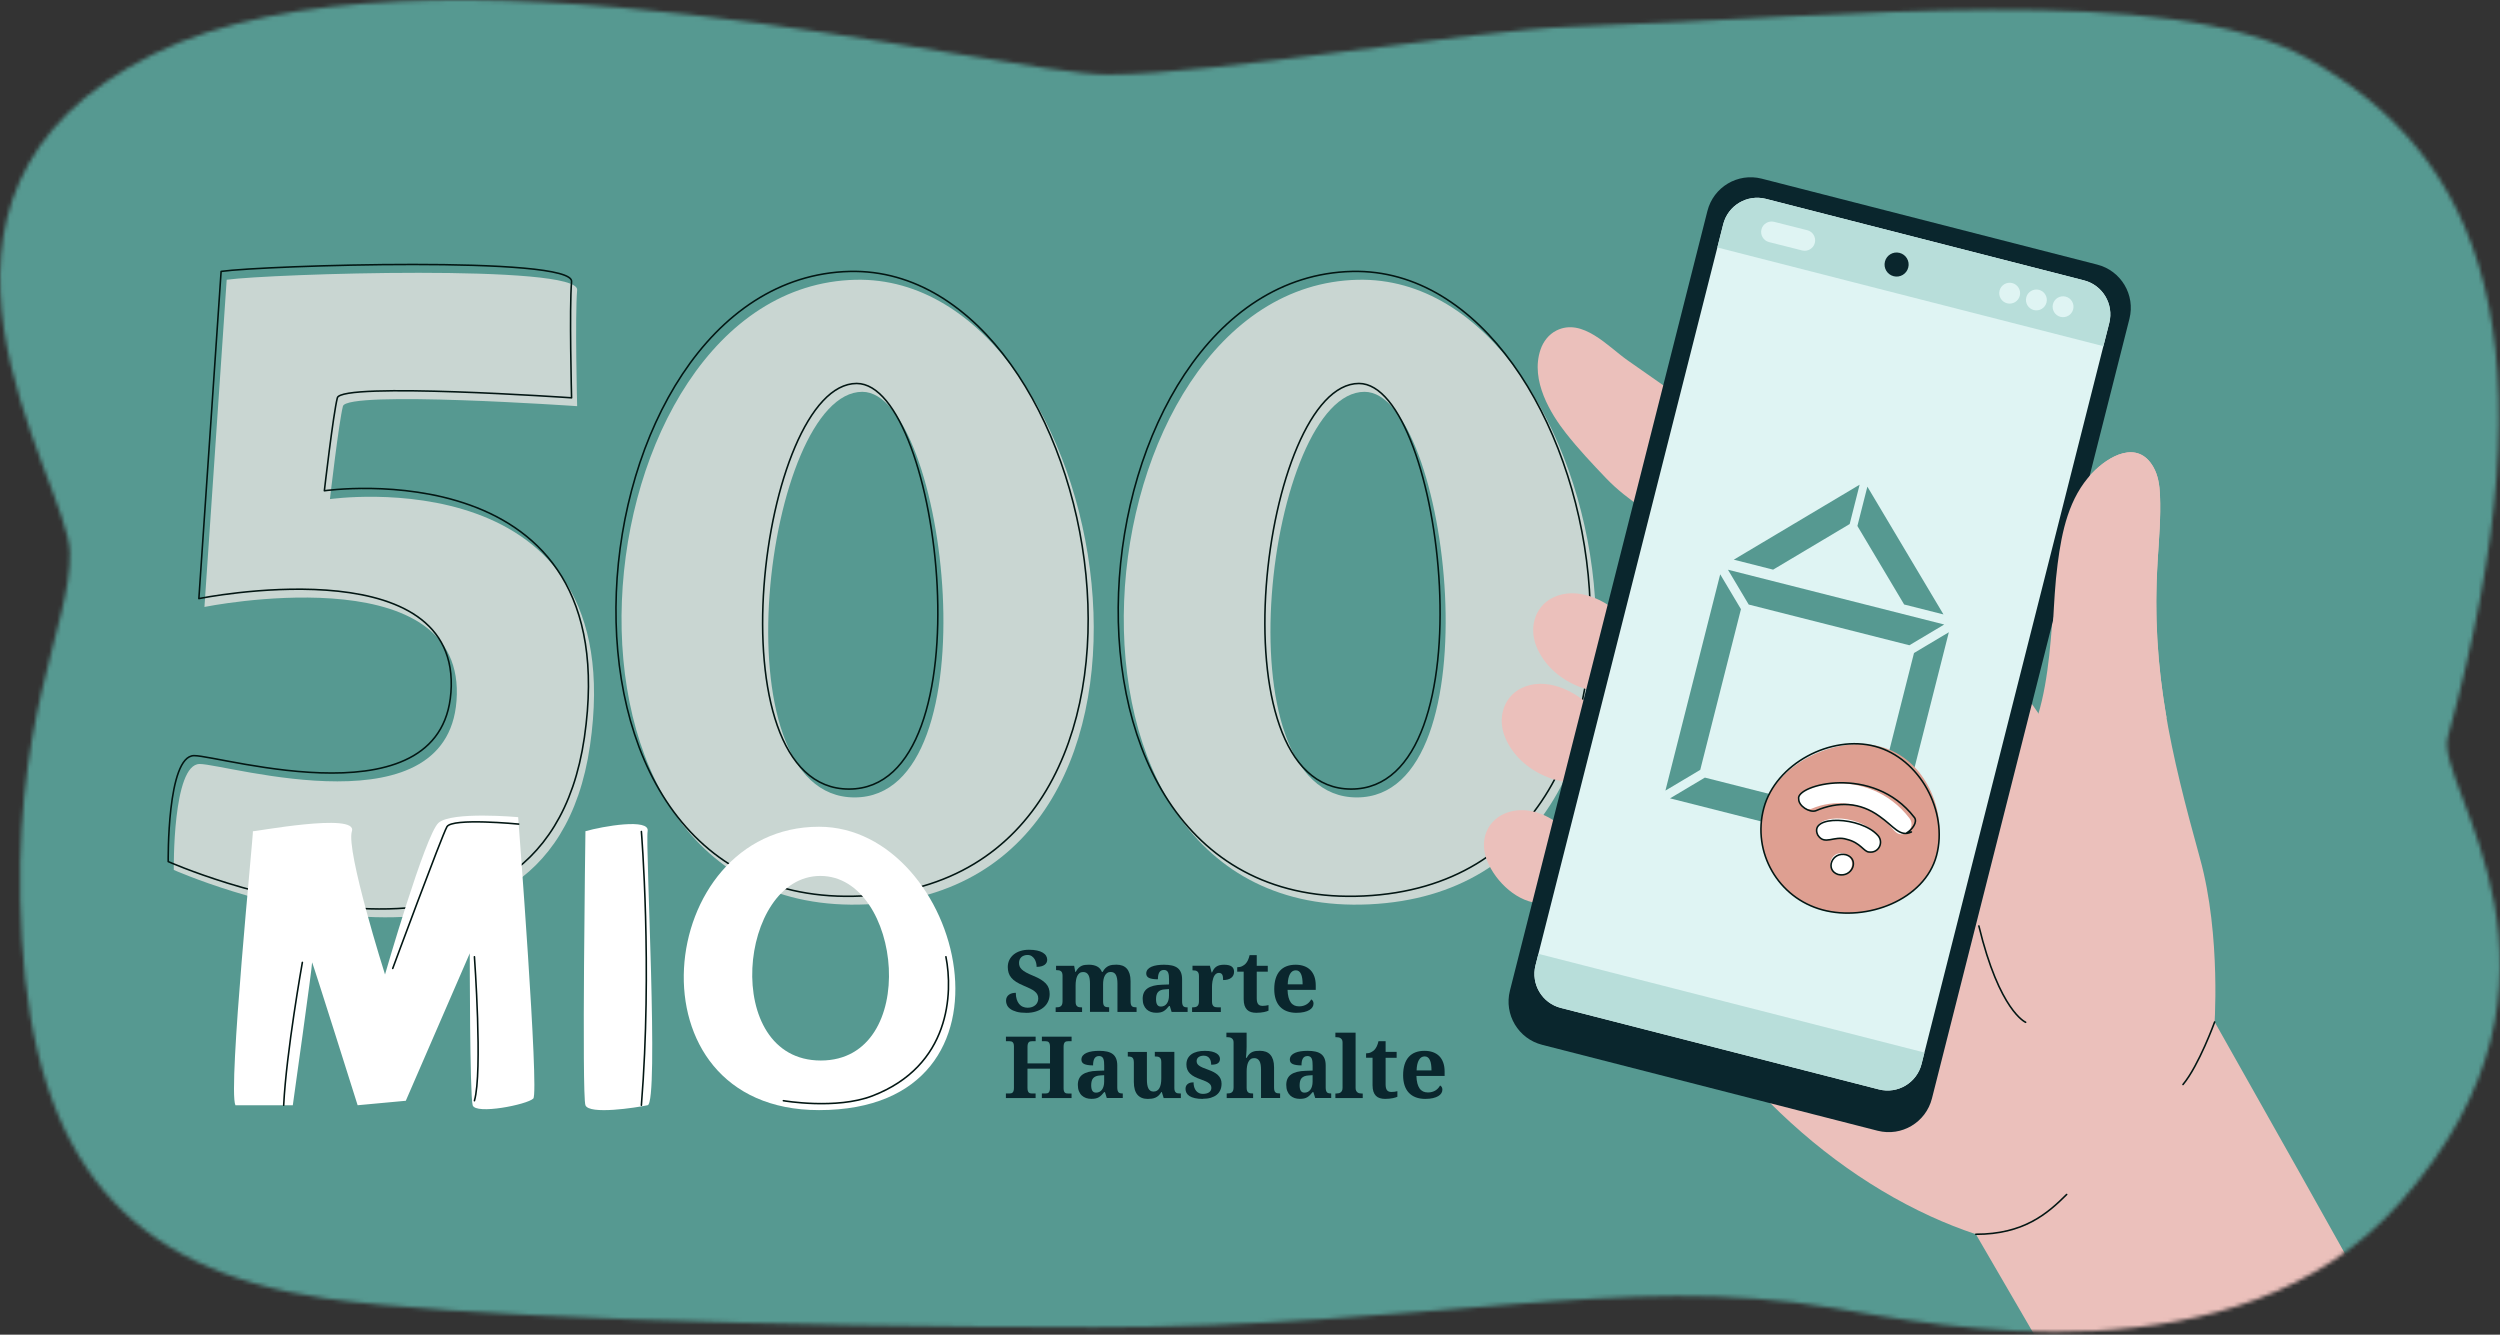<svg width="635" height="339" viewBox="0 0 635 339" fill="none" xmlns="http://www.w3.org/2000/svg">
<rect x="0" y="0" width="635" height="339" fill="#333333" stroke="none"/>
<mask id="mask0_627_10301" style="mask-type:luminance" maskUnits="userSpaceOnUse" x="0" y="0" width="635" height="339">
<path d="M399.892 6.741C469.519 4.312 550.877 -4.845 586.103 14.837C630.413 39.595 649.544 86.066 621.726 187.284C618.293 199.776 660.725 247.851 609.582 305.487C568.194 352.129 492.237 336.73 465.471 332.205C412.846 323.299 362.172 337.151 278.208 337.111C194.251 337.062 114.123 334.366 82.524 329.776C32.328 322.489 8.85 294.962 5.538 238.346C2.316 183.236 18.152 158.948 17.755 140.327C17.359 121.706 -33.606 49.82 38.975 13.736C106.813 -19.977 253.555 18.982 281.381 18.933C309.216 18.885 372.859 7.68 399.892 6.741Z" fill="white"/>
</mask>
<g mask="url(#mask0_627_10301)">
<path d="M637.869 -1.42H-2.534V339.831H637.869V-1.42Z" fill="#569991"/>
<path d="M57.589 71.056C68.397 69.55 147.188 67 146.597 73.655C146.014 80.31 146.597 103.166 146.597 103.166C146.597 103.166 88.151 99.126 87.107 103.166C86.062 107.206 83.804 126.774 83.804 126.774C83.804 126.774 160.612 115.666 149.852 189.438C139.092 263.21 44.141 220.964 44.141 220.964C44.141 220.964 43.793 194.053 50.715 194.053C57.637 194.053 115.265 211.726 116.034 176.379C116.804 141.031 51.929 154.163 51.929 154.163L57.58 71.064L57.589 71.056Z" fill="#C9D6D2"/>
<path d="M217.292 71.064C145.504 72.716 129.871 234.015 220.272 229.7C310.673 225.385 282.806 69.559 217.292 71.064ZM217.058 202.545C181.362 202.545 194.534 99.522 219.017 99.522C240.455 99.522 252.745 202.545 217.058 202.545Z" fill="#C9D6D2"/>
<path d="M344.863 71.064C273.075 72.716 257.441 234.015 347.842 229.7C438.244 225.385 410.377 69.559 344.863 71.064ZM344.628 202.545C308.932 202.545 322.105 99.522 346.588 99.522C368.026 99.522 380.316 202.545 344.628 202.545Z" fill="#C9D6D2"/>
<path d="M56.172 68.935C66.98 67.429 145.771 64.879 145.18 71.534C144.597 78.189 145.18 101.044 145.18 101.044C145.18 101.044 86.734 97.004 85.69 101.044C84.646 105.084 82.387 124.653 82.387 124.653C82.387 124.653 159.195 113.545 148.435 187.317C137.675 261.088 42.724 218.843 42.724 218.843C42.724 218.843 42.376 191.931 49.298 191.931C56.22 191.931 113.848 209.605 114.617 174.258C115.387 138.91 50.512 152.042 50.512 152.042L56.163 68.943L56.172 68.935Z" stroke="#021613" stroke-width="0.405" stroke-linecap="round" stroke-linejoin="round"/>
<path d="M215.876 68.943C144.088 70.595 128.454 231.894 218.856 227.579C309.257 223.263 281.39 67.437 215.876 68.943ZM215.641 200.424C179.946 200.424 193.118 97.401 217.601 97.401C239.039 97.401 251.329 200.424 215.641 200.424Z" stroke="#021613" stroke-width="0.405" stroke-linecap="round" stroke-linejoin="round"/>
<path d="M343.447 68.943C271.658 70.595 256.025 231.894 346.426 227.579C436.827 223.263 408.96 67.437 343.447 68.943ZM343.212 200.424C307.516 200.424 320.688 97.401 345.171 97.401C366.61 97.401 378.899 200.424 343.212 200.424Z" stroke="#021613" stroke-width="0.405" stroke-linecap="round" stroke-linejoin="round"/>
<path d="M59.799 280.73C57.831 276.73 64.495 210.86 64.235 211.127C63.976 211.394 90.961 206.237 89.382 211.127C87.803 216.009 97.794 247.519 97.794 247.519C97.794 247.519 108.035 212.01 111.371 209.014C114.698 206.019 131.611 207.557 131.611 207.557C131.611 207.557 136.987 277.491 135.457 279.029C133.919 280.568 120.795 283.191 120.058 280.73C119.321 278.26 119.321 242.143 119.321 242.143L103.072 279.596L90.839 280.73C90.839 280.73 79.173 243.69 79.27 244.451C79.367 245.212 74.372 280.73 74.372 280.73H59.815H59.799Z" fill="white"/>
<path d="M148.702 211.127C153.131 209.864 165.113 207.775 164.498 211.127C163.882 214.479 167.42 280.114 164.498 280.729C161.575 281.345 149.649 283.199 148.702 280.729C147.755 278.26 148.702 211.127 148.702 211.127Z" fill="white"/>
<path d="M208.03 209.994C166.101 209.994 158.506 281.968 208.03 281.968C262.93 281.968 244.584 209.994 208.03 209.994ZM208.484 269.371C183.094 269.371 187.555 222.486 208.378 222.486C229.202 222.486 233.873 269.371 208.484 269.371Z" fill="white"/>
<path d="M76.8 244.451C76.8 244.451 72.728 267.193 72.056 280.73" stroke="#021613" stroke-width="0.405" stroke-linecap="round" stroke-linejoin="round"/>
<path d="M99.753 245.981C99.753 245.981 112.205 212.317 113.524 209.994C114.844 207.67 131.741 209.322 131.741 209.322" stroke="#021613" stroke-width="0.405" stroke-linecap="round" stroke-linejoin="round"/>
<path d="M120.504 243.018C120.504 243.018 122.625 272.318 120.504 279.58" stroke="#021613" stroke-width="0.405" stroke-linecap="round" stroke-linejoin="round"/>
<path d="M162.911 211.208C162.911 211.208 165.736 245.641 162.911 280.73" stroke="#021613" stroke-width="0.405" stroke-linecap="round" stroke-linejoin="round"/>
<path d="M240.261 243.018C242.083 252.207 241.427 270.731 221.583 278.357C212.394 281.895 198.979 279.58 198.979 279.58" stroke="#021613" stroke-width="0.405" stroke-linecap="round" stroke-linejoin="round"/>
<path d="M260.656 257.259C259.676 257.259 258.858 257.17 258.202 256.983C257.547 256.797 257.02 256.562 256.624 256.271C256.227 255.979 255.944 255.656 255.782 255.291C255.612 254.927 255.531 254.571 255.531 254.215C255.531 253.834 255.604 253.518 255.741 253.267C255.879 253.008 256.065 252.798 256.3 252.636C256.535 252.474 256.794 252.352 257.093 252.28C257.393 252.207 257.701 252.174 258.016 252.174C258.016 252.798 258.089 253.348 258.243 253.826C258.389 254.295 258.599 254.692 258.858 255.008C259.117 255.324 259.433 255.567 259.806 255.72C260.17 255.882 260.575 255.963 261.004 255.963C261.433 255.963 261.813 255.907 262.145 255.785C262.477 255.664 262.761 255.494 263.003 255.283C263.238 255.073 263.416 254.822 263.538 254.53C263.659 254.239 263.716 253.931 263.716 253.599C263.716 253.227 263.643 252.903 263.489 252.611C263.344 252.32 263.117 252.053 262.809 251.81C262.51 251.567 262.129 251.332 261.668 251.106C261.206 250.879 260.672 250.644 260.065 250.385C259.304 250.069 258.664 249.754 258.138 249.422C257.611 249.09 257.19 248.733 256.875 248.345C256.551 247.964 256.324 247.543 256.187 247.098C256.049 246.653 255.976 246.159 255.976 245.625C255.976 244.953 256.114 244.353 256.381 243.811C256.648 243.269 257.029 242.807 257.498 242.427C257.976 242.038 258.543 241.747 259.198 241.544C259.854 241.342 260.567 241.236 261.336 241.236C262.105 241.236 262.833 241.301 263.416 241.431C263.999 241.56 264.485 241.738 264.866 241.973C265.246 242.2 265.529 242.467 265.716 242.783C265.902 243.09 265.991 243.422 265.991 243.779C265.991 244.038 265.934 244.272 265.829 244.491C265.716 244.71 265.554 244.904 265.327 245.066C265.1 245.228 264.825 245.357 264.485 245.446C264.145 245.535 263.756 245.584 263.303 245.584C263.303 245.276 263.263 244.953 263.182 244.596C263.101 244.24 262.963 243.916 262.785 243.617C262.599 243.317 262.356 243.066 262.064 242.864C261.773 242.661 261.409 242.564 260.988 242.564C260.696 242.564 260.421 242.605 260.154 242.694C259.886 242.783 259.66 242.904 259.465 243.074C259.271 243.244 259.117 243.455 259.004 243.706C258.891 243.957 258.834 244.248 258.834 244.572C258.834 244.88 258.883 245.163 258.98 245.438C259.077 245.714 259.263 245.973 259.53 246.232C259.797 246.491 260.162 246.75 260.631 247.009C261.101 247.268 261.7 247.551 262.445 247.851C263.19 248.159 263.829 248.466 264.356 248.79C264.882 249.114 265.311 249.454 265.651 249.818C265.991 250.183 266.234 250.587 266.388 251.025C266.541 251.462 266.614 251.948 266.614 252.482C266.614 253.186 266.477 253.834 266.201 254.417C265.926 255.008 265.521 255.51 265.003 255.931C264.485 256.352 263.862 256.676 263.133 256.911C262.404 257.145 261.587 257.267 260.672 257.267L260.656 257.259Z" fill="#0A262D"/>
<path d="M276.855 257.04V249.843C276.855 249.373 276.823 248.952 276.766 248.588C276.71 248.223 276.605 247.916 276.467 247.665C276.329 247.414 276.143 247.228 275.924 247.09C275.706 246.952 275.431 246.896 275.107 246.896C274.742 246.896 274.443 246.985 274.2 247.171C273.957 247.357 273.763 247.6 273.617 247.916C273.471 248.223 273.366 248.588 273.301 248.993C273.237 249.406 273.204 249.835 273.204 250.28V254.457C273.204 254.765 273.245 255.008 273.317 255.194C273.39 255.38 273.496 255.526 273.633 255.623C273.771 255.729 273.933 255.793 274.127 255.826C274.321 255.858 274.54 255.874 274.783 255.874H274.848V257.04H268.136V255.874H268.176C268.427 255.874 268.654 255.858 268.857 255.826C269.059 255.793 269.245 255.72 269.399 255.615C269.553 255.51 269.674 255.356 269.755 255.154C269.836 254.951 269.885 254.692 269.885 254.36V247.827C269.885 247.519 269.844 247.276 269.771 247.09C269.699 246.904 269.593 246.758 269.448 246.661C269.31 246.556 269.14 246.491 268.954 246.459C268.767 246.426 268.541 246.41 268.306 246.41H268.241V245.309H272.832L273.123 246.871H273.228C273.447 246.459 273.682 246.135 273.925 245.892C274.168 245.649 274.435 245.463 274.71 245.333C274.985 245.204 275.285 245.123 275.593 245.09C275.9 245.058 276.224 245.034 276.572 245.034C277.374 245.034 278.062 245.179 278.637 245.463C279.203 245.754 279.624 246.216 279.883 246.863H280.078C280.296 246.45 280.539 246.127 280.798 245.884C281.057 245.641 281.333 245.455 281.632 245.325C281.924 245.196 282.239 245.115 282.563 245.082C282.887 245.05 283.219 245.026 283.559 245.026C284.118 245.026 284.628 245.106 285.073 245.268C285.518 245.43 285.899 245.681 286.207 246.029C286.514 246.369 286.749 246.807 286.919 247.341C287.081 247.867 287.162 248.507 287.162 249.244V254.312C287.162 254.652 287.194 254.927 287.251 255.129C287.308 255.332 287.405 255.486 287.526 255.591C287.648 255.696 287.801 255.769 287.988 255.801C288.174 255.834 288.384 255.858 288.627 255.858H288.692V257.024H283.834V249.827C283.834 248.887 283.705 248.159 283.446 247.649C283.187 247.139 282.733 246.88 282.094 246.88C281.754 246.88 281.462 246.96 281.219 247.131C280.976 247.301 280.782 247.527 280.628 247.811C280.474 248.094 280.361 248.426 280.288 248.806C280.215 249.187 280.183 249.584 280.183 250.005V254.304C280.183 254.644 280.215 254.919 280.272 255.121C280.329 255.324 280.426 255.478 280.547 255.583C280.669 255.688 280.823 255.761 281.009 255.793C281.195 255.826 281.414 255.85 281.656 255.85H281.721V257.016H276.864L276.855 257.04Z" fill="#0A262D"/>
<path d="M295.574 246.378C295.299 246.378 295.064 246.434 294.878 246.556C294.691 246.677 294.538 246.839 294.424 247.05C294.311 247.26 294.23 247.511 294.181 247.794C294.133 248.086 294.108 248.402 294.108 248.742C293.129 248.742 292.384 248.628 291.89 248.41C291.396 248.191 291.145 247.811 291.145 247.276C291.145 246.88 291.267 246.54 291.502 246.248C291.736 245.965 292.06 245.73 292.473 245.552C292.886 245.374 293.356 245.244 293.906 245.163C294.457 245.082 295.031 245.042 295.655 245.042C296.424 245.042 297.096 245.107 297.671 245.236C298.246 245.366 298.723 245.576 299.104 245.868C299.484 246.159 299.768 246.54 299.962 247.017C300.156 247.487 300.253 248.07 300.253 248.75V254.32C300.253 254.619 300.278 254.87 300.326 255.065C300.375 255.267 300.448 255.421 300.545 255.542C300.642 255.664 300.78 255.745 300.95 255.793C301.12 255.842 301.33 255.866 301.565 255.866H301.654V257.032H297.59L297.128 255.526H296.934C296.691 255.818 296.464 256.069 296.254 256.287C296.043 256.506 295.809 256.684 295.574 256.83C295.331 256.975 295.056 257.081 294.756 257.145C294.457 257.21 294.092 257.243 293.679 257.243C293.194 257.243 292.748 257.17 292.327 257.032C291.914 256.886 291.55 256.668 291.234 256.376C290.927 256.085 290.684 255.712 290.506 255.267C290.328 254.822 290.239 254.296 290.239 253.688C290.239 252.498 290.643 251.624 291.461 251.049C292.279 250.482 293.501 250.167 295.137 250.118L296.934 250.053V248.847C296.934 248.483 296.918 248.151 296.894 247.843C296.861 247.535 296.804 247.276 296.715 247.05C296.626 246.831 296.489 246.661 296.303 246.54C296.116 246.418 295.882 246.361 295.582 246.361L295.574 246.378ZM293.631 253.786C293.631 254.409 293.728 254.879 293.93 255.194C294.133 255.51 294.44 255.664 294.87 255.664C295.185 255.664 295.469 255.599 295.72 255.47C295.971 255.34 296.189 255.154 296.367 254.911C296.545 254.668 296.691 254.377 296.78 254.028C296.877 253.68 296.926 253.3 296.926 252.871V251.227L295.946 251.292C295.509 251.316 295.145 251.381 294.845 251.502C294.546 251.624 294.311 251.786 294.133 251.988C293.955 252.191 293.825 252.45 293.752 252.749C293.671 253.049 293.631 253.397 293.631 253.794V253.786Z" fill="#0A262D"/>
<path d="M310.09 257.04H302.788V255.874H302.852C303.103 255.874 303.33 255.858 303.532 255.818C303.735 255.785 303.913 255.712 304.067 255.599C304.213 255.486 304.334 255.332 304.415 255.121C304.496 254.911 304.536 254.644 304.536 254.296V247.956C304.536 247.632 304.496 247.382 304.423 247.179C304.35 246.977 304.245 246.831 304.099 246.726C303.953 246.62 303.792 246.548 303.605 246.515C303.419 246.483 303.192 246.467 302.958 246.467H302.893V245.301H307.313L307.751 247.009H307.856C308.002 246.685 308.155 246.394 308.325 246.151C308.495 245.908 308.698 245.698 308.941 245.536C309.175 245.374 309.459 245.252 309.783 245.163C310.107 245.082 310.495 245.042 310.94 245.042C311.799 245.042 312.438 245.196 312.843 245.495C313.248 245.795 313.45 246.24 313.45 246.815C313.45 247.487 313.207 248.005 312.722 248.377C312.236 248.75 311.556 248.936 310.673 248.936C310.673 248.636 310.657 248.377 310.625 248.143C310.592 247.916 310.536 247.73 310.455 247.576C310.374 247.43 310.26 247.309 310.123 247.236C309.985 247.155 309.815 247.114 309.605 247.114C309.345 247.114 309.127 247.179 308.941 247.309C308.754 247.438 308.601 247.6 308.471 247.803C308.342 248.005 308.236 248.232 308.155 248.491C308.074 248.75 308.01 249.009 307.961 249.268C307.912 249.527 307.888 249.778 307.872 250.013C307.856 250.248 307.848 250.45 307.848 250.62V254.401C307.848 254.725 307.888 254.976 307.969 255.178C308.05 255.372 308.155 255.518 308.293 255.623C308.431 255.729 308.593 255.785 308.779 255.818C308.965 255.85 309.167 255.866 309.386 255.866H310.09V257.032V257.04Z" fill="#0A262D"/>
<path d="M320.655 255.494C320.939 255.494 321.214 255.478 321.473 255.437C321.732 255.397 321.975 255.348 322.202 255.291V256.708C322.089 256.765 321.935 256.83 321.74 256.886C321.546 256.943 321.319 257.008 321.06 257.064C320.801 257.121 320.51 257.162 320.178 257.194C319.854 257.226 319.498 257.251 319.109 257.251C318.615 257.251 318.17 257.194 317.773 257.073C317.377 256.951 317.037 256.757 316.761 256.482C316.486 256.206 316.267 255.85 316.122 255.413C315.976 254.976 315.895 254.433 315.895 253.794V246.799H314.251V245.681C314.721 245.681 315.142 245.592 315.514 245.406C315.887 245.22 316.178 245.009 316.397 244.766C316.842 244.297 317.182 243.576 317.401 242.597H319.214V245.309H322.016V246.807H319.214V253.575C319.214 254.239 319.328 254.725 319.554 255.024C319.781 255.332 320.145 255.486 320.655 255.486V255.494Z" fill="#0A262D"/>
<path d="M329.335 257.259C328.412 257.259 327.594 257.121 326.881 256.854C326.169 256.587 325.578 256.19 325.1 255.68C324.623 255.17 324.266 254.538 324.024 253.794C323.781 253.049 323.659 252.199 323.659 251.243C323.659 250.215 323.781 249.316 324.024 248.539C324.266 247.762 324.615 247.114 325.084 246.596C325.546 246.078 326.112 245.689 326.784 245.43C327.456 245.171 328.225 245.042 329.084 245.042C329.877 245.042 330.581 245.155 331.221 245.382C331.852 245.608 332.395 245.94 332.832 246.378C333.269 246.815 333.609 247.365 333.844 248.021C334.079 248.677 334.2 249.438 334.2 250.304V251.421H327.035C327.06 252.158 327.141 252.782 327.278 253.308C327.416 253.834 327.61 254.271 327.853 254.611C328.096 254.951 328.395 255.202 328.752 255.372C329.108 255.534 329.505 255.615 329.966 255.615C330.347 255.615 330.695 255.575 331.01 255.478C331.334 255.389 331.618 255.267 331.877 255.105C332.136 254.943 332.363 254.757 332.557 254.538C332.751 254.32 332.913 254.085 333.043 253.842C333.431 254.053 333.634 254.409 333.634 254.911C333.634 255.227 333.545 255.518 333.375 255.801C333.205 256.085 332.937 256.328 332.581 256.546C332.225 256.757 331.78 256.927 331.237 257.056C330.695 257.186 330.063 257.251 329.318 257.251L329.335 257.259ZM329.132 246.459C328.517 246.459 328.031 246.758 327.675 247.365C327.319 247.973 327.116 248.855 327.084 250.021H330.865C330.865 249.462 330.832 248.968 330.768 248.523C330.703 248.086 330.606 247.705 330.46 247.406C330.322 247.098 330.144 246.863 329.926 246.701C329.707 246.54 329.44 246.459 329.132 246.459Z" fill="#0A262D"/>
<path d="M264.63 278.908V277.742H265.57C265.723 277.742 265.869 277.726 266.007 277.693C266.144 277.661 266.258 277.596 266.363 277.499C266.468 277.402 266.549 277.256 266.606 277.07C266.663 276.884 266.695 276.633 266.695 276.325V271.435H260.979V276.325C260.979 276.641 261.012 276.884 261.068 277.07C261.125 277.256 261.206 277.394 261.311 277.499C261.408 277.596 261.53 277.661 261.667 277.693C261.805 277.726 261.951 277.742 262.104 277.742H263.044V278.908H255.498V277.742H256.413C256.567 277.742 256.712 277.726 256.85 277.693C256.988 277.661 257.101 277.596 257.206 277.499C257.312 277.402 257.393 277.256 257.449 277.07C257.506 276.884 257.538 276.633 257.538 276.325V265.8C257.538 265.509 257.506 265.274 257.449 265.104C257.393 264.934 257.303 264.796 257.206 264.707C257.101 264.618 256.988 264.553 256.85 264.521C256.712 264.489 256.575 264.472 256.421 264.472H255.506V263.307H263.052V264.472H262.113C261.959 264.472 261.813 264.489 261.675 264.521C261.538 264.553 261.424 264.618 261.319 264.715C261.222 264.813 261.141 264.958 261.076 265.144C261.02 265.331 260.987 265.582 260.987 265.889V270.107H266.703V265.889C266.703 265.574 266.671 265.331 266.614 265.144C266.557 264.958 266.476 264.821 266.371 264.715C266.266 264.618 266.153 264.553 266.015 264.521C265.877 264.489 265.732 264.472 265.578 264.472H264.639V263.307H272.184V264.472H271.269C271.124 264.472 270.978 264.489 270.84 264.521C270.703 264.553 270.589 264.618 270.484 264.715C270.379 264.813 270.298 264.958 270.241 265.144C270.184 265.331 270.152 265.582 270.152 265.889V276.447C270.152 276.73 270.184 276.965 270.241 277.135C270.298 277.313 270.387 277.442 270.484 277.532C270.589 277.621 270.703 277.677 270.84 277.71C270.97 277.742 271.115 277.75 271.261 277.75H272.176V278.916H264.63V278.908Z" fill="#0A262D"/>
<path d="M279.106 268.245C278.831 268.245 278.596 268.302 278.41 268.423C278.224 268.545 278.07 268.707 277.956 268.917C277.843 269.128 277.762 269.379 277.714 269.662C277.665 269.953 277.641 270.269 277.641 270.609C276.661 270.609 275.916 270.496 275.422 270.277C274.929 270.059 274.678 269.678 274.678 269.144C274.678 268.747 274.799 268.407 275.034 268.116C275.269 267.832 275.592 267.597 276.005 267.419C276.418 267.241 276.888 267.112 277.438 267.031C277.989 266.95 278.564 266.909 279.187 266.909C279.956 266.909 280.628 266.974 281.203 267.104C281.778 267.233 282.255 267.444 282.636 267.735C283.017 268.027 283.3 268.407 283.494 268.885C283.689 269.354 283.786 269.937 283.786 270.617V276.187C283.786 276.487 283.81 276.738 283.859 276.932C283.907 277.135 283.98 277.289 284.077 277.41C284.174 277.531 284.312 277.612 284.482 277.661C284.652 277.71 284.862 277.734 285.097 277.734H285.186V278.9H281.122L280.661 277.394H280.466C280.223 277.685 279.997 277.936 279.786 278.155C279.576 278.373 279.341 278.552 279.106 278.697C278.863 278.843 278.588 278.948 278.288 279.013C277.989 279.078 277.625 279.11 277.212 279.11C276.726 279.11 276.281 279.037 275.86 278.9C275.447 278.754 275.082 278.535 274.767 278.244C274.459 277.952 274.216 277.58 274.038 277.135C273.86 276.689 273.771 276.163 273.771 275.556C273.771 274.366 274.176 273.491 274.993 272.917C275.811 272.35 277.033 272.034 278.669 271.986L280.466 271.921V270.714C280.466 270.35 280.45 270.018 280.426 269.711C280.393 269.403 280.337 269.144 280.248 268.917C280.159 268.699 280.021 268.529 279.835 268.407C279.649 268.286 279.414 268.229 279.114 268.229L279.106 268.245ZM277.163 275.653C277.163 276.277 277.26 276.746 277.463 277.062C277.665 277.378 277.973 277.531 278.402 277.531C278.717 277.531 279.001 277.467 279.252 277.337C279.503 277.208 279.721 277.021 279.9 276.778C280.078 276.536 280.223 276.244 280.312 275.896C280.41 275.548 280.458 275.167 280.458 274.738V273.095L279.479 273.16C279.041 273.184 278.677 273.249 278.377 273.37C278.078 273.491 277.843 273.653 277.665 273.856C277.487 274.058 277.357 274.317 277.284 274.617C277.204 274.916 277.163 275.264 277.163 275.661V275.653Z" fill="#0A262D"/>
<path d="M295.574 278.908L295.096 277.361H294.991C294.772 277.742 294.53 278.041 294.279 278.276C294.028 278.511 293.744 278.689 293.453 278.811C293.161 278.932 292.854 279.021 292.53 279.062C292.206 279.102 291.874 279.126 291.534 279.126C290.392 279.126 289.518 278.77 288.911 278.066C288.304 277.361 287.996 276.268 287.996 274.795V269.897C287.996 269.573 287.964 269.314 287.907 269.12C287.85 268.917 287.761 268.763 287.64 268.65C287.518 268.537 287.365 268.456 287.178 268.415C286.992 268.375 286.765 268.35 286.498 268.35H286.458V267.185H291.315V274.188C291.315 274.657 291.34 275.078 291.396 275.459C291.453 275.839 291.542 276.155 291.672 276.422C291.801 276.689 291.971 276.892 292.182 277.038C292.392 277.183 292.659 277.256 292.983 277.256C293.331 277.256 293.631 277.183 293.882 277.029C294.133 276.876 294.343 276.657 294.497 276.366C294.659 276.074 294.772 275.726 294.853 275.321C294.934 274.916 294.967 274.455 294.967 273.937V269.743C294.967 269.419 294.926 269.168 294.837 268.982C294.748 268.796 294.635 268.658 294.497 268.561C294.36 268.464 294.19 268.407 293.995 268.383C293.801 268.359 293.599 268.342 293.388 268.342H293.323V267.177H298.286V276.358C298.286 276.681 298.327 276.932 298.4 277.11C298.472 277.289 298.578 277.426 298.707 277.523C298.837 277.621 298.991 277.677 299.169 277.701C299.347 277.726 299.541 277.742 299.76 277.742H299.938V278.908H295.582H295.574Z" fill="#0A262D"/>
<path d="M305.524 279.126C304.731 279.126 304.059 279.062 303.5 278.932C302.942 278.802 302.488 278.624 302.132 278.398C301.776 278.171 301.525 277.896 301.363 277.588C301.201 277.272 301.12 276.94 301.12 276.576C301.12 276.212 301.193 275.936 301.331 275.718C301.468 275.499 301.646 275.329 301.857 275.208C302.067 275.086 302.286 275.005 302.521 274.965C302.756 274.924 302.966 274.908 303.16 274.908C303.16 275.362 303.217 275.774 303.33 276.139C303.444 276.503 303.606 276.811 303.808 277.062C304.01 277.313 304.261 277.507 304.553 277.645C304.844 277.782 305.16 277.847 305.516 277.847C305.897 277.847 306.221 277.807 306.496 277.726C306.771 277.645 306.998 277.539 307.168 277.402C307.338 277.264 307.476 277.102 307.557 276.924C307.638 276.746 307.686 276.552 307.686 276.349C307.686 276.106 307.646 275.896 307.557 275.702C307.467 275.515 307.322 275.337 307.111 275.167C306.901 274.997 306.625 274.835 306.285 274.673C305.937 274.512 305.508 274.342 304.998 274.163C304.407 273.961 303.889 273.742 303.436 273.508C302.982 273.273 302.602 273.014 302.294 272.714C301.986 272.423 301.752 272.083 301.59 271.702C301.428 271.322 301.347 270.884 301.347 270.391C301.347 269.808 301.46 269.298 301.687 268.86C301.914 268.423 302.229 268.067 302.642 267.776C303.055 267.484 303.549 267.274 304.124 267.128C304.699 266.982 305.338 266.917 306.043 266.917C306.747 266.917 307.322 266.974 307.808 267.095C308.293 267.217 308.69 267.371 308.99 267.557C309.289 267.743 309.524 267.97 309.662 268.205C309.799 268.439 309.872 268.69 309.872 268.941C309.872 269.435 309.702 269.808 309.354 270.059C309.006 270.318 308.439 270.439 307.637 270.439C307.637 269.711 307.476 269.152 307.152 268.747C306.828 268.342 306.35 268.14 305.719 268.14C305.484 268.14 305.257 268.172 305.039 268.229C304.82 268.286 304.634 268.375 304.472 268.488C304.31 268.601 304.18 268.739 304.091 268.909C304.002 269.079 303.946 269.273 303.946 269.5C303.946 269.727 303.986 269.945 304.083 270.132C304.172 270.318 304.326 270.496 304.553 270.658C304.78 270.828 305.079 270.998 305.468 271.168C305.848 271.338 306.342 271.524 306.941 271.735C307.427 271.905 307.872 272.099 308.285 272.317C308.698 272.536 309.046 272.787 309.346 273.062C309.637 273.346 309.872 273.661 310.034 274.026C310.196 274.382 310.277 274.795 310.277 275.256C310.277 275.864 310.172 276.406 309.961 276.876C309.751 277.353 309.443 277.758 309.038 278.082C308.633 278.406 308.131 278.657 307.54 278.835C306.949 279.013 306.277 279.094 305.524 279.094V279.126Z" fill="#0A262D"/>
<path d="M320.299 278.908V271.71C320.299 271.241 320.267 270.82 320.21 270.455C320.154 270.091 320.048 269.783 319.911 269.532C319.773 269.282 319.587 269.095 319.368 268.958C319.15 268.82 318.875 268.763 318.551 268.763C318.186 268.763 317.887 268.852 317.644 269.039C317.401 269.225 317.207 269.468 317.061 269.783C316.915 270.091 316.81 270.455 316.745 270.86C316.68 271.273 316.648 271.702 316.648 272.148V276.325C316.648 276.633 316.689 276.876 316.761 277.062C316.834 277.248 316.94 277.394 317.077 277.491C317.215 277.596 317.377 277.661 317.571 277.693C317.765 277.726 317.984 277.742 318.227 277.742H318.292V278.908H311.58V277.742H311.62C311.871 277.742 312.098 277.726 312.3 277.693C312.503 277.661 312.689 277.588 312.843 277.483C312.997 277.378 313.118 277.224 313.199 277.021C313.28 276.819 313.329 276.56 313.329 276.228V264.772C313.329 264.481 313.28 264.246 313.175 264.076C313.07 263.906 312.94 263.768 312.786 263.671C312.632 263.574 312.462 263.509 312.276 263.485C312.098 263.452 311.928 263.444 311.766 263.444H311.507V262.295H316.64V265.889C316.64 266.173 316.632 266.48 316.616 266.804C316.6 267.128 316.575 267.436 316.559 267.711C316.527 268.035 316.502 268.359 316.47 268.674H316.664C316.883 268.261 317.118 267.938 317.361 267.703C317.603 267.468 317.871 267.29 318.146 267.177C318.421 267.063 318.721 266.982 319.028 266.95C319.336 266.917 319.66 266.901 320.008 266.901C320.567 266.901 321.077 266.982 321.522 267.144C321.967 267.306 322.348 267.557 322.655 267.905C322.963 268.245 323.198 268.682 323.368 269.217C323.53 269.743 323.611 270.383 323.611 271.119V276.187C323.611 276.528 323.643 276.803 323.7 277.005C323.757 277.208 323.854 277.361 323.975 277.467C324.097 277.572 324.25 277.645 324.437 277.677C324.623 277.71 324.841 277.734 325.084 277.734H325.149V278.9H320.291L320.299 278.908Z" fill="#0A262D"/>
<path d="M332.047 268.245C331.771 268.245 331.537 268.302 331.35 268.423C331.164 268.545 331.01 268.707 330.897 268.917C330.784 269.128 330.703 269.379 330.654 269.662C330.606 269.953 330.581 270.269 330.581 270.609C329.602 270.609 328.857 270.496 328.363 270.277C327.869 270.059 327.618 269.678 327.618 269.144C327.618 268.747 327.74 268.407 327.974 268.116C328.209 267.832 328.533 267.597 328.946 267.419C329.359 267.241 329.828 267.112 330.379 267.031C330.93 266.95 331.504 266.909 332.128 266.909C332.897 266.909 333.569 266.974 334.144 267.104C334.718 267.233 335.196 267.444 335.577 267.735C335.957 268.027 336.241 268.407 336.435 268.885C336.629 269.354 336.726 269.937 336.726 270.617V276.187C336.726 276.487 336.751 276.738 336.799 276.932C336.848 277.135 336.921 277.289 337.018 277.41C337.115 277.531 337.253 277.612 337.423 277.661C337.593 277.71 337.803 277.734 338.038 277.734H338.127V278.9H334.063L333.601 277.394H333.407C333.164 277.685 332.937 277.936 332.727 278.155C332.516 278.373 332.282 278.552 332.047 278.697C331.804 278.843 331.529 278.948 331.229 279.013C330.929 279.078 330.565 279.11 330.152 279.11C329.667 279.11 329.221 279.037 328.8 278.9C328.387 278.754 328.023 278.535 327.707 278.244C327.4 277.952 327.157 277.58 326.979 277.135C326.8 276.689 326.711 276.163 326.711 275.556C326.711 274.366 327.116 273.491 327.934 272.917C328.752 272.35 329.974 272.034 331.61 271.986L333.407 271.921V270.714C333.407 270.35 333.391 270.018 333.366 269.711C333.334 269.403 333.277 269.144 333.188 268.917C333.099 268.699 332.962 268.529 332.775 268.407C332.589 268.286 332.354 268.229 332.055 268.229L332.047 268.245ZM330.104 275.653C330.104 276.277 330.201 276.746 330.403 277.062C330.606 277.378 330.913 277.531 331.342 277.531C331.658 277.531 331.942 277.467 332.192 277.337C332.443 277.208 332.662 277.021 332.84 276.778C333.018 276.536 333.164 276.244 333.253 275.896C333.35 275.548 333.399 275.167 333.399 274.738V273.095L332.419 273.16C331.982 273.184 331.618 273.249 331.318 273.37C331.019 273.491 330.784 273.653 330.606 273.856C330.428 274.058 330.298 274.317 330.225 274.617C330.144 274.916 330.104 275.264 330.104 275.661V275.653Z" fill="#0A262D"/>
<path d="M339.455 277.742C339.617 277.742 339.795 277.726 339.973 277.693C340.151 277.661 340.321 277.596 340.475 277.499C340.629 277.402 340.758 277.256 340.856 277.07C340.953 276.884 341.009 276.633 341.009 276.325V264.78C341.009 264.489 340.961 264.254 340.856 264.084C340.75 263.914 340.621 263.776 340.467 263.679C340.313 263.582 340.143 263.517 339.957 263.493C339.779 263.46 339.609 263.452 339.447 263.452H339.188V262.303H344.321V276.333C344.321 276.649 344.369 276.892 344.475 277.078C344.58 277.264 344.709 277.402 344.855 277.507C345.001 277.612 345.179 277.669 345.365 277.702C345.551 277.734 345.721 277.75 345.875 277.75H346.134V278.916H339.188V277.75H339.447L339.455 277.742Z" fill="#0A262D"/>
<path d="M353.388 277.361C353.672 277.361 353.947 277.345 354.206 277.305C354.465 277.264 354.708 277.216 354.935 277.159V278.576C354.821 278.633 354.667 278.697 354.473 278.754C354.279 278.811 354.052 278.875 353.793 278.932C353.534 278.989 353.242 279.029 352.91 279.062C352.587 279.094 352.23 279.118 351.842 279.118C351.348 279.118 350.903 279.062 350.506 278.94C350.109 278.819 349.769 278.624 349.494 278.349C349.219 278.074 349 277.718 348.854 277.281C348.709 276.843 348.628 276.301 348.628 275.661V268.666H346.984V267.549C347.454 267.549 347.875 267.46 348.247 267.274C348.62 267.087 348.911 266.877 349.13 266.634C349.575 266.165 349.915 265.444 350.134 264.464H351.947V267.177H354.748V268.674H351.947V275.443C351.947 276.107 352.06 276.592 352.287 276.892C352.514 277.2 352.878 277.353 353.388 277.353V277.361Z" fill="#0A262D"/>
<path d="M362.067 279.126C361.144 279.126 360.327 278.989 359.614 278.722C358.902 278.454 358.311 278.058 357.833 277.548C357.355 277.038 356.999 276.406 356.756 275.661C356.513 274.916 356.392 274.066 356.392 273.111C356.392 272.083 356.513 271.184 356.756 270.407C356.999 269.63 357.347 268.982 357.817 268.464C358.278 267.946 358.845 267.557 359.517 267.298C360.189 267.039 360.958 266.909 361.816 266.909C362.61 266.909 363.314 267.023 363.954 267.249C364.585 267.476 365.128 267.808 365.565 268.245C366.002 268.682 366.342 269.233 366.577 269.889C366.812 270.544 366.933 271.305 366.933 272.172V273.289H359.768C359.792 274.026 359.873 274.649 360.011 275.175C360.148 275.702 360.343 276.139 360.586 276.479C360.829 276.819 361.128 277.07 361.484 277.24C361.841 277.402 362.237 277.483 362.699 277.483C363.079 277.483 363.427 277.442 363.743 277.345C364.067 277.256 364.35 277.135 364.609 276.973C364.869 276.811 365.095 276.625 365.289 276.406C365.484 276.187 365.646 275.953 365.775 275.71C366.164 275.92 366.366 276.277 366.366 276.778C366.366 277.094 366.277 277.386 366.107 277.669C365.937 277.952 365.67 278.195 365.314 278.414C364.958 278.624 364.512 278.794 363.97 278.924C363.427 279.053 362.796 279.118 362.051 279.118L362.067 279.126ZM361.865 268.326C361.25 268.326 360.764 268.626 360.408 269.233C360.051 269.84 359.849 270.723 359.817 271.888H363.597C363.597 271.33 363.565 270.836 363.5 270.391C363.435 269.953 363.338 269.573 363.193 269.273C363.055 268.966 362.877 268.731 362.658 268.569C362.44 268.407 362.172 268.326 361.865 268.326Z" fill="#0A262D"/>
<path d="M549.695 387.088C574.404 380.563 596.798 366.581 609.477 350.413C610.853 348.656 611.023 346.243 609.963 344.284C601.308 328.238 565.733 265.25 562.527 259.583C561.305 257.429 560.835 255.964 557.67 249.422C553.387 240.581 548.853 231.861 544.06 223.288C539.275 214.714 534.24 206.286 528.961 198.003C523.682 189.721 518.161 181.593 512.404 173.626C508.98 168.89 505.466 164.226 501.887 159.612C499.669 156.106 497.046 152.9 494.172 149.912C493.476 149.062 492.779 148.212 492.075 147.362C491.913 147.168 491.686 147.184 491.533 147.297C488.804 144.723 485.906 142.318 482.934 140.043C478.725 136.821 474.353 133.826 469.973 130.83C457.456 122.264 444.996 113.61 432.56 104.93C426.156 100.461 419.769 95.976 413.373 91.499C408.474 88.066 401.965 80.626 395.334 83.953C393.383 84.933 391.999 86.722 391.295 88.787C388.599 96.689 394.031 105.303 397.731 110.007C400.88 114.014 404.402 117.763 407.924 121.447C413.696 127.486 420.06 130.522 426.375 135.987C423.056 135.987 426.205 136.279 422.942 136.902C422.837 136.918 416.287 136.975 416.231 137.04C414.555 137.274 419.388 138.141 418.255 139.339C416.935 140.732 416.101 142.521 415.502 144.318C414.822 146.358 414.36 148.479 413.842 150.568C411.47 160.057 409.09 169.537 406.718 179.026C405.527 183.77 404.345 188.515 403.155 193.251C401.973 197.971 400.678 202.675 399.642 207.419C398.735 211.597 391.91 216.05 393.942 219.968C395.634 223.215 398.516 225.635 401.585 227.53C405.066 229.667 408.863 231.287 412.628 232.857C413.348 233.157 414.085 233.448 414.814 233.74C418.182 239.553 421.736 245.26 425.517 250.806C431.265 259.242 437.548 267.33 444.478 274.836C451.125 282.025 458.355 288.68 466.208 294.533C473.753 300.152 481.858 305.05 490.415 308.969C494.148 310.677 497.977 312.191 501.871 313.495C502.373 314.401 537.98 375.713 543.437 384.57C544.748 386.692 547.291 387.72 549.695 387.08V387.088Z" fill="#EBC0BB"/>
<path d="M500.551 244.597C508.785 248.523 518.055 250.345 527.131 250.652C537.478 251.009 541.048 266.416 550.707 262.699C555.378 260.902 562.398 261.582 562.398 261.582C562.398 261.582 564.284 237.836 558.787 217.993C551.298 190.952 546.343 169.894 548.027 142.65C548.383 136.926 548.877 131.445 548.634 125.705C548.529 123.244 548.165 120.726 546.934 118.589C542.926 111.626 535.575 115.803 531.389 120.2C525.487 126.401 523.714 134.935 522.646 143.176C521.302 153.507 521.253 163.983 519.399 174.249C518.5 179.228 517.165 184.208 514.76 188.693C513.044 191.891 510.833 194.781 508.647 197.663C506.518 200.473 504.462 203.323 502.64 206.342C499.07 212.269 497.718 218.057 496.188 224.826C495.046 229.862 493.629 238.994 494.269 244.119C496.439 245.487 498.252 243.495 500.559 244.597H500.551Z" fill="#EBC0BB"/>
<path d="M398.726 227.328C396.589 228.663 394.006 229.457 391.578 229.449C385.594 229.424 379.911 224.008 377.774 218.738C374.673 211.087 380.453 204.675 388.55 205.946C393.933 206.796 398.621 211.062 401.803 215.272C405.414 220.041 402.912 224.721 398.726 227.328Z" fill="#EBC0BB"/>
<path d="M403.649 196.781C400.232 198.878 397.155 199.185 392.346 197.097C387.877 195.154 384.121 191.713 382.283 187.26C380.154 182.103 382.08 176.257 387.537 174.322C393.763 172.104 401.114 176.014 405.179 180.694C407.818 183.738 409.486 187.738 407.85 191.697C407.081 193.559 405.276 195.785 403.649 196.781Z" fill="#EBC0BB"/>
<path d="M411.64 173.788C408.223 175.885 405.147 176.192 400.338 174.104C395.869 172.161 392.112 168.72 390.274 164.267C388.145 159.11 390.072 153.264 395.529 151.329C401.755 149.111 409.106 153.021 413.17 157.701C415.81 160.745 417.477 164.745 415.842 168.704C415.073 170.566 413.267 172.792 411.64 173.788Z" fill="#EBC0BB"/>
<path d="M383.522 251.616L433.685 53.577C435.223 47.505 441.385 43.837 447.457 45.375L532.676 67.203C538.749 68.741 542.416 74.902 540.878 80.974L490.714 279.013C489.176 285.085 483.015 288.753 476.943 287.215L391.723 265.387C385.651 263.849 381.983 257.688 383.522 251.616Z" fill="#0A262D"/>
<path d="M535.753 82.027L488.067 270.269C486.86 275.03 482.019 277.928 477.25 276.714L396.459 256.012C391.691 254.806 388.808 249.956 390.015 245.196L437.701 56.953C438.907 52.192 443.749 49.302 448.517 50.508L529.308 71.21C534.077 72.416 536.959 77.266 535.753 82.027Z" fill="#DFF4F3"/>
<path d="M488.812 267.347L488.075 270.269C486.869 275.03 482.027 277.928 477.259 276.714L396.468 256.012C391.699 254.806 388.817 249.956 390.023 245.196L390.76 242.273L488.812 267.347Z" fill="#B8DEDA"/>
<path d="M535.753 82.027L534.255 87.929L436.203 62.855L437.701 56.953C438.907 52.192 443.749 49.302 448.517 50.508L529.308 71.21C534.077 72.416 536.959 77.266 535.753 82.027Z" fill="#B8DEDA"/>
<path d="M526.588 78.561C526.232 79.978 524.783 80.837 523.366 80.48C521.949 80.124 521.091 78.675 521.447 77.258C521.803 75.841 523.252 74.983 524.669 75.339C526.086 75.695 526.944 77.145 526.588 78.561Z" fill="#DFF4F3"/>
<path d="M519.812 76.837C519.456 78.254 518.007 79.112 516.59 78.756C515.173 78.4 514.315 76.95 514.671 75.534C515.027 74.117 516.476 73.258 517.893 73.615C519.31 73.971 520.168 75.42 519.812 76.837Z" fill="#DFF4F3"/>
<path d="M513.027 75.121C512.671 76.537 511.222 77.396 509.805 77.039C508.388 76.683 507.53 75.234 507.886 73.817C508.242 72.4 509.691 71.542 511.108 71.898C512.525 72.255 513.383 73.704 513.027 75.121Z" fill="#DFF4F3"/>
<path d="M457.747 63.616L449.327 61.487C447.91 61.13 447.052 59.681 447.408 58.264C447.764 56.848 449.213 55.989 450.63 56.346L459.05 58.475C460.467 58.831 461.325 60.28 460.969 61.697C460.613 63.114 459.164 63.972 457.747 63.616Z" fill="#DFF4F3"/>
<path d="M482.489 64.231C484.124 64.644 485.12 66.312 484.699 67.947C484.286 69.583 482.618 70.579 480.983 70.158C479.347 69.745 478.352 68.077 478.773 66.442C479.185 64.806 480.853 63.81 482.489 64.231Z" fill="#0A262D"/>
<path d="M431.863 195.542L423.014 200.813L436.932 145.873L442.202 154.73L431.863 195.542Z" fill="#569991"/>
<path d="M481.088 215.523L475.818 206.674L486.156 165.862L495.005 160.591L481.088 215.523Z" fill="#569991"/>
<path d="M444.17 153.556L438.899 144.707L493.831 158.624L484.982 163.895L444.17 153.556Z" fill="#569991"/>
<path d="M450.371 144.691L440.381 142.156L472.344 123.114L469.818 133.105L450.371 144.691Z" fill="#569991"/>
<path d="M483.655 153.54L493.645 156.066L474.312 123.608L471.778 133.599L483.655 153.54Z" fill="#569991"/>
<path d="M424.189 202.78L433.038 197.51L473.851 207.848L479.121 216.697L424.189 202.78Z" fill="#569991"/>
<path d="M523.01 178.872C531.656 182.078 541.161 182.588 550.302 182.321C548.108 169.626 547.144 156.997 548.027 142.65C548.383 136.926 548.877 131.445 548.634 125.705C548.529 123.244 548.164 120.726 546.934 118.589C542.926 111.626 535.575 115.803 531.389 120.2C525.487 126.401 523.714 134.935 522.645 143.176C521.301 153.507 521.787 162.453 519.925 172.711C519.755 173.642 519.391 176.719 519.188 177.65C520.54 178.338 521.577 178.338 523.01 178.872Z" fill="#EBC0BB"/>
<path d="M514.509 259.655C514.509 259.655 507.862 256.87 502.632 235.197" stroke="#021613" stroke-width="0.405" stroke-linecap="round" stroke-linejoin="round"/>
<path d="M501.863 313.503C513.999 313.519 520.071 308.256 524.929 303.399" stroke="#021613" stroke-width="0.405" stroke-linecap="round" stroke-linejoin="round"/>
<path d="M562.519 259.583C562.519 259.583 558.528 270.609 554.48 275.467" stroke="#021613" stroke-width="0.405" stroke-linecap="round" stroke-linejoin="round"/>
<path d="M491.873 217.321C494.901 206.067 488.991 192.709 477.729 189.681C466.467 186.653 451.028 193.988 448.008 205.249C444.98 216.503 451.659 228.08 462.913 231.108C474.167 234.136 488.853 228.582 491.873 217.321Z" fill="#DE9F91"/>
<path d="M491.872 217.321C494.9 206.067 487.59 192.619 476.336 189.592C465.082 186.564 451.028 193.996 448.008 205.249C444.98 216.503 451.659 228.08 462.913 231.108C474.166 234.136 488.853 228.582 491.872 217.321Z" stroke="#021613" stroke-width="0.405" stroke-linecap="round" stroke-linejoin="round"/>
<path d="M485.031 207.864C474.522 194.19 455.958 199.412 456.865 202.942C456.816 204.731 458.557 205.913 460.119 205.419C465.9 202.958 472.45 203.76 477.356 207.322C481.048 209.872 481.299 212.989 484.278 211.564C485.59 210.803 485.938 209.071 485.023 207.864H485.031Z" fill="white"/>
<path d="M477 212.22C471.584 206.051 459.278 206.885 461.706 212.083C463.455 214.868 465.852 212.123 469.082 213.192C472.612 214.034 473.422 216.406 474.774 216.414C477.178 216.738 478.571 213.937 477 212.22Z" fill="white"/>
<path d="M468.426 216.827C464.807 215.904 463.471 220.988 466.864 222.114C470.483 223.02 471.883 217.944 468.426 216.827Z" fill="white"/>
<path d="M486.238 207.622C475.729 193.947 455.966 199.42 456.873 202.942C456.824 204.731 459.601 206.44 461.164 205.946C466.944 203.484 472.458 203.76 477.364 207.322C481.056 209.872 482.505 212.738 485.493 211.321L484.294 211.564C485.606 210.803 487.16 208.828 486.246 207.613L486.238 207.622Z" stroke="#021613" stroke-width="0.405" stroke-linecap="round" stroke-linejoin="round"/>
<path d="M477 212.22C472.701 207.346 459.277 206.885 461.706 212.083C463.455 214.868 465.852 212.123 469.082 213.192C472.612 214.034 473.421 216.406 474.773 216.414C477.178 216.738 478.538 213.969 477 212.22Z" stroke="#021613" stroke-width="0.405" stroke-linecap="round" stroke-linejoin="round"/>
<path d="M468.944 217.118C465.326 216.195 463.472 220.988 466.864 222.114C470.483 223.02 472.402 218.236 468.944 217.118Z" stroke="#021613" stroke-width="0.405" stroke-linecap="round" stroke-linejoin="round"/>
</g>
</svg>
